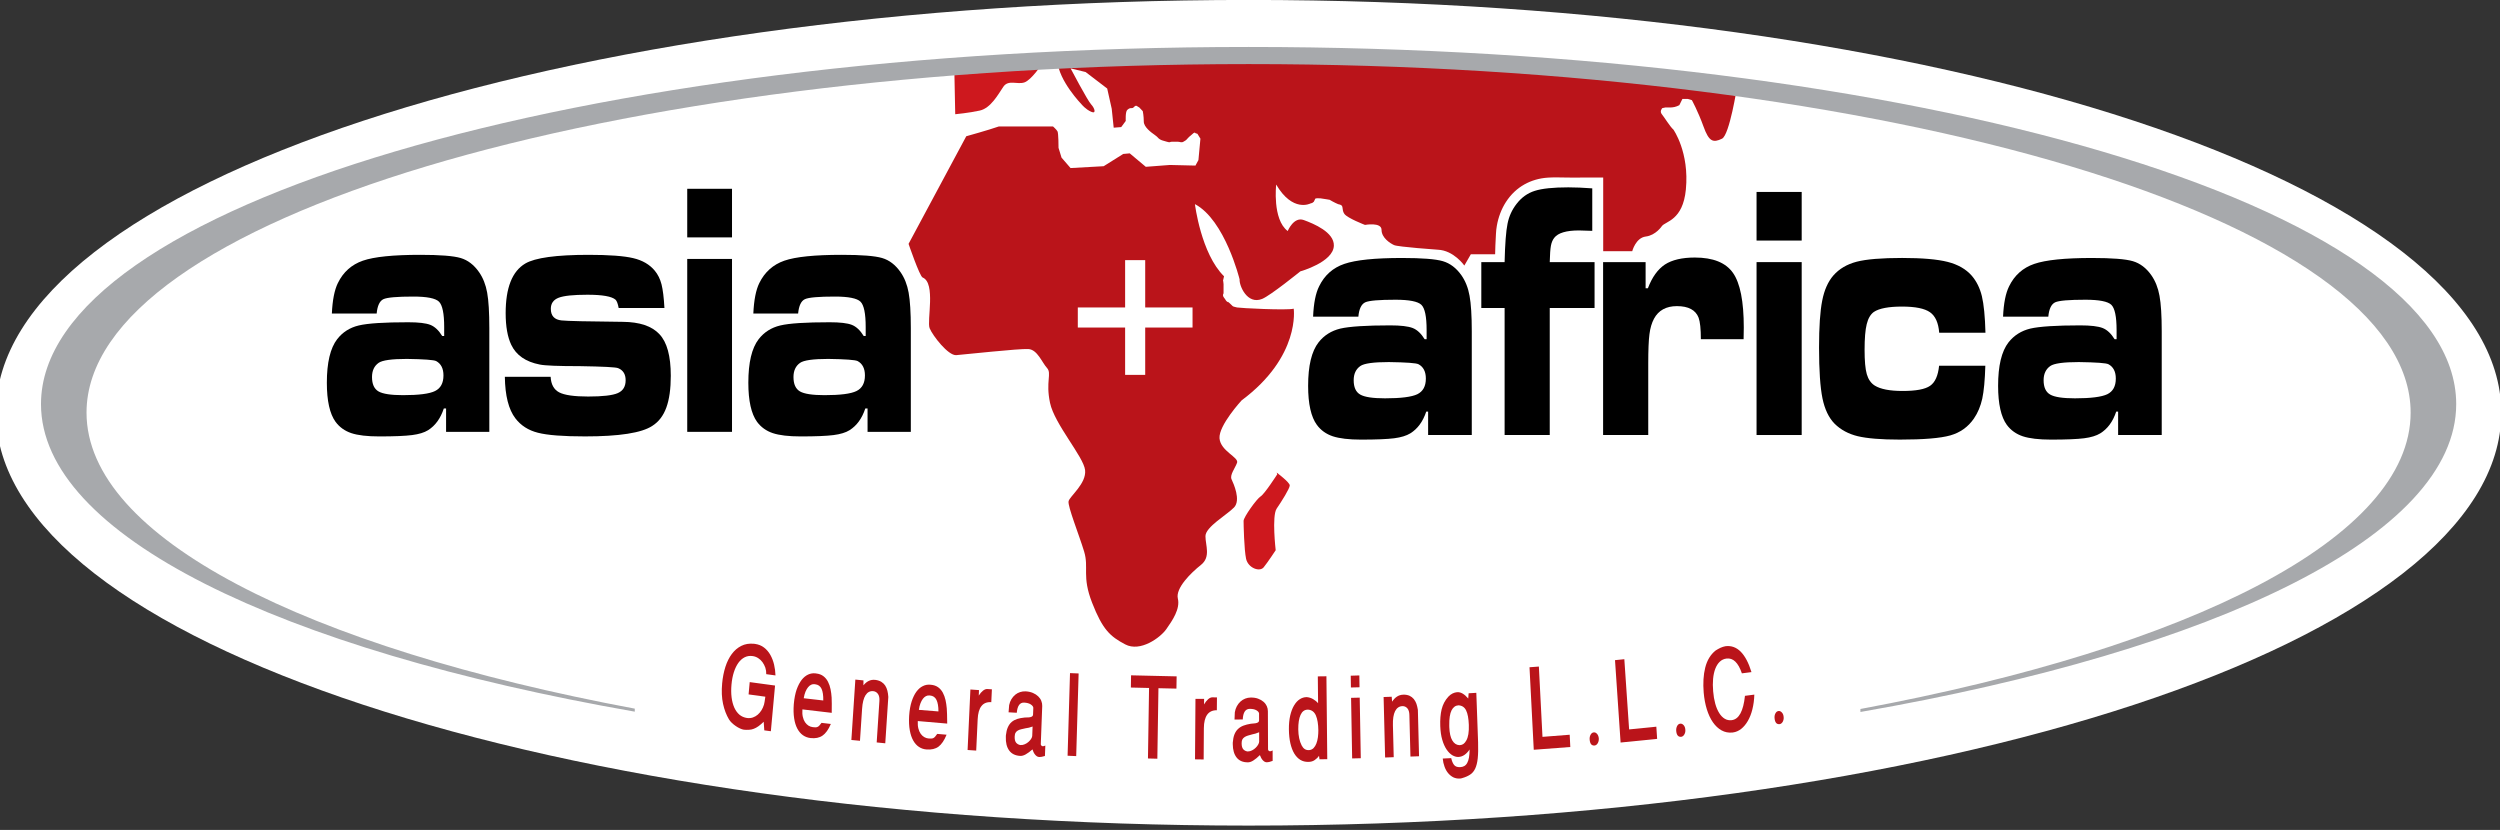 <svg xmlns="http://www.w3.org/2000/svg" xmlns:xlink="http://www.w3.org/1999/xlink" id="Layer_1" x="0px" y="0px" width="264.197px" height="87.704px" viewBox="-2.894 4.296 264.197 87.704" xml:space="preserve"><rect x="-2.894" y="4.296" width="264.197" height="87.704" fill="#333333" stroke="none"/><g>	<g>		<path fill="#FFFFFF" d="M129.058,4.29c73.099,0,132.38,19.537,132.38,43.625c0,24.093-59.28,43.629-132.38,43.629   c-73.099,0-132.38-19.536-132.38-43.629C-3.323,23.827,55.958,4.29,129.058,4.29"></path>		<path fill="#BA141A" d="M155.197,29.008c0.012-0.285,0.043-0.565,0.092-0.843c0.154-0.906,0.487-1.781,0.953-2.507   c1.07-1.668,2.699-2.464,4.396-2.587c0.594-0.041,1.185-0.031,1.775-0.017c1.126,0.029,2.244-0.009,3.361,0c0.254,0,0.5,0,0.756,0   v7.789h3.068c0,0,0.368-1.421,1.433-1.551c1.06-0.13,1.697-1.097,1.697-1.097c0.366-0.518,2.223-0.583,2.539-3.878   c0.382-3.942-1.322-6.332-1.322-6.332c-0.319-0.26-0.955-1.294-1.217-1.617c-0.271-0.324,0.047-0.646,0.047-0.646l0.319-0.067   c0,0,0,0,0.27,0c0.26,0,0.263,0,0.263,0s0.372,0,0.687-0.127c0.323-0.13,0.267-0.13,0.267-0.13l0.159-0.323l0.16-0.322   c0,0,0.161,0,0.314,0c0.162,0,0.267,0,0.267,0l0.421,0.127c0,0,0.639,1.163,1.225,2.778c0.58,1.616,1.016,1.752,1.96,1.292   c0.793-0.389,1.59-5.492,1.59-5.492s-18.817-2.001-36.144-2.844c-17.328-0.84-35.672,0.13-35.672,0.13   c0.109,2.068,2.549,4.586,2.549,4.586s0.422,0.52,1.007,0.777c0.58,0.261,0.369-0.387,0-0.777c-0.373-0.388-2.175-3.81-2.175-3.81   l1.591,0.388l2.28,1.743l0.477,2.135l0.209,2.003l0.795-0.064l0.479-0.648c0,0-0.055-0.97,0.159-1.164   c0.213-0.193,0.316-0.193,0.476-0.193c0.16,0,0.16-0.065,0.318-0.193c0.16-0.129,0.265,0,0.265,0l0.215,0.128l0.367,0.388   c0,0,0.106,0.516,0.106,1.1c0,0.582,0.795,1.16,1.167,1.418c0.368,0.26,0.316,0.325,0.531,0.455   c0.212,0.128,0.318,0.128,0.739,0.258c0.423,0.128,0.265,0,0.53,0c0.266,0,0.424,0,0.637,0c0.211,0,0.372,0.128,0.584,0   c0.211-0.13,0.262-0.13,0.421-0.325c0.158-0.191,0.265-0.257,0.265-0.257s0.215-0.194,0.372-0.323c0.157-0.13,0.213,0,0.213,0   l0.21,0.066l0.316,0.514l-0.21,2.265l-0.316,0.58l-2.704-0.065l-2.543,0.195l-1.696-1.422l-0.688,0.063l-2.067,1.295l-3.5,0.195   l-0.954-1.102l-0.317-1.034c0,0,0-1.548-0.109-1.741c-0.104-0.193-0.474-0.519-0.474-0.519h-5.724   c-1.112,0.389-3.443,1.035-3.443,1.035l-6.098,11.372c0,0,1.168,3.426,1.486,3.556c1.42,0.579,0.424,4.59,0.742,5.364   c0.315,0.777,1.962,2.906,2.809,2.841c0.848-0.064,6.676-0.708,7.631-0.644c0.952,0.064,1.431,1.422,1.962,2.001   c0.529,0.583-0.16,1.42,0.318,3.681c0.475,2.262,3.55,5.69,3.707,7.111c0.161,1.422-1.642,2.777-1.746,3.295   c-0.109,0.517,1.112,3.555,1.641,5.3c0.533,1.749-0.263,2.585,0.849,5.429c1.112,2.846,1.907,3.555,3.497,4.394   c1.591,0.841,3.71-0.708,4.346-1.616c0.633-0.903,1.483-2.133,1.215-3.229c-0.261-1.098,1.381-2.715,2.444-3.555   c1.059-0.841,0.474-2.068,0.474-3.04c0-0.967,2.28-2.258,3.024-3.034c0.741-0.777-0.056-2.521-0.266-2.973   c-0.208-0.451,0.369-1.165,0.583-1.745c0.212-0.583-1.749-1.229-1.855-2.586c-0.105-1.356,2.333-4.005,2.333-4.005   c6.254-4.654,5.509-9.693,5.509-9.693c-0.739,0.195-5.72-0.065-5.986-0.128c-0.265-0.066,0,0-0.265-0.066   c-0.265-0.065-0.159-0.067-0.526-0.391c-0.374-0.317,0,0-0.215-0.127c-0.213-0.129-0.158-0.194-0.372-0.45   c-0.21-0.262-0.051-0.453-0.051-0.453v-0.324c0,0,0-0.452,0-0.647c0-0.191-0.054-0.387-0.054-0.387l0.105-0.452   c-2.436-2.392-3.076-7.626-3.076-7.626c3.182,1.681,4.72,7.948,4.72,7.948c-0.053,0.646,0.795,2.714,2.385,2.068   c0.889-0.361,4.028-2.907,4.028-2.907s3.495-0.972,3.549-2.716c0.043-1.423-2.117-2.323-3.18-2.711   c-1.062-0.388-1.697,1.162-1.697,1.162c-1.639-1.229-1.218-4.911-1.218-4.911c1.75,2.973,3.604,2.003,3.604,2.003l0.21-0.064   l0.165-0.127l0.157-0.325c0,0,0.157-0.13,1.166,0.063c1.008,0.191,0.266,0,0.266,0s0.158,0.128,0.689,0.389   c0.525,0.259,0.157,0.064,0.525,0.195c0.375,0.129,0.108,0.518,0.427,0.968c0.319,0.45,2.176,1.162,2.176,1.162   s1.749-0.32,1.749,0.521c0,0.839,0.9,1.417,1.326,1.613c0.423,0.192,4.619,0.487,4.619,0.487c1.693,0.066,2.805,1.674,2.805,1.674   l0.686-1.19h2.568C155.107,30.623,155.154,29.949,155.197,29.008"></path>		<path fill="#CE181E" d="M107.222,11.069c0,0-1.113,1.678-1.854,1.934c-0.742,0.26-1.696-0.32-2.227,0.456   c-0.527,0.776-1.322,2.263-2.49,2.521c-1.165,0.256-2.598,0.388-2.598,0.388l-0.104-5.171L107.222,11.069"></path>		<path fill="#CE181E" d="M132.08,54.424c0,0-1.328,2.072-1.752,2.33c-0.422,0.26-1.802,2.199-1.802,2.586   c0,0.389,0.055,3.037,0.264,4.008c0.213,0.973,1.431,1.424,1.858,0.903c0.422-0.517,1.271-1.809,1.271-1.809   s-0.422-3.62,0.102-4.395c0.532-0.776,1.384-2.132,1.384-2.454c0-0.325-1.384-1.357-1.384-1.357L132.08,54.424z"></path>		<path fill="#A7A9AC" d="M256.675,47c0-20.846-57.14-37.741-127.617-37.741C58.579,9.259,1.438,26.154,1.438,47   c0,13.834,25.195,25.932,62.75,32.504v-0.32C29.403,72.682,6.25,61.102,6.25,47.902c0-20.342,54.983-36.833,122.807-36.833   c67.825,0,122.802,16.491,122.802,36.833c0,13.229-23.24,24.823-58.146,31.318v0.317C231.387,72.977,256.675,60.861,256.675,47"></path>		<path fill="#BA141A" d="M77.837,78.795c0.046-0.16,0.094-0.452,0.149-0.873l-1.77-0.242l0.118-1.3l2.678,0.363l-0.443,4.829   l-0.693-0.092l-0.063-0.908c-0.205,0.197-0.393,0.354-0.563,0.477c-0.166,0.117-0.33,0.206-0.486,0.264   c-0.159,0.062-0.32,0.1-0.488,0.104c-0.162,0.012-0.346,0.012-0.545-0.005c-0.126-0.018-0.265-0.06-0.416-0.131   c-0.153-0.069-0.303-0.154-0.453-0.258c-0.15-0.104-0.29-0.211-0.419-0.338c-0.125-0.119-0.227-0.245-0.3-0.365   c-0.283-0.475-0.49-1.021-0.627-1.646c-0.137-0.631-0.168-1.349-0.094-2.16c0.059-0.629,0.173-1.211,0.343-1.745   c0.171-0.532,0.398-0.986,0.678-1.362c0.283-0.378,0.617-0.664,1.005-0.857c0.387-0.195,0.827-0.269,1.318-0.223l0.126,0.014   c0.37,0.054,0.687,0.178,0.957,0.386c0.268,0.206,0.489,0.464,0.664,0.771c0.174,0.309,0.306,0.651,0.396,1.026   c0.088,0.374,0.138,0.756,0.15,1.15l-0.976-0.134c0.008-0.237-0.026-0.466-0.097-0.687c-0.077-0.214-0.176-0.411-0.306-0.586   c-0.128-0.174-0.284-0.316-0.458-0.428c-0.177-0.111-0.371-0.183-0.577-0.211c-0.305-0.043-0.585,0-0.838,0.125   c-0.251,0.125-0.478,0.326-0.669,0.589c-0.191,0.269-0.35,0.594-0.475,0.982c-0.125,0.39-0.21,0.829-0.253,1.31   c-0.044,0.488-0.041,0.942,0.01,1.354c0.052,0.412,0.148,0.774,0.286,1.086c0.141,0.309,0.324,0.561,0.547,0.752   c0.223,0.185,0.489,0.299,0.795,0.346c0.221,0.028,0.428,0.011,0.62-0.055c0.191-0.065,0.364-0.168,0.516-0.297   c0.154-0.135,0.286-0.289,0.398-0.471c0.112-0.184,0.197-0.372,0.256-0.572L77.837,78.795"></path>		<path fill="#BA141A" d="M81.903,79.264l0,0.018c-0.021,0.29-0.008,0.548,0.045,0.771c0.052,0.223,0.128,0.411,0.232,0.565   c0.105,0.152,0.229,0.273,0.366,0.363c0.141,0.086,0.29,0.14,0.447,0.158c0.105,0.013,0.198,0.021,0.281,0.021   c0.08,0,0.155-0.011,0.222-0.043c0.069-0.025,0.135-0.076,0.196-0.143c0.065-0.068,0.14-0.162,0.232-0.288l0.985,0.117   c-0.252,0.591-0.548,1.003-0.881,1.231c-0.337,0.234-0.761,0.317-1.273,0.258c-0.292-0.035-0.558-0.132-0.795-0.298   c-0.236-0.165-0.433-0.399-0.592-0.696c-0.16-0.298-0.273-0.661-0.338-1.092c-0.067-0.432-0.08-0.926-0.038-1.48L81,78.646   c0.052-0.568,0.151-1.058,0.292-1.475c0.147-0.41,0.321-0.748,0.526-1.018c0.207-0.263,0.434-0.451,0.685-0.568   c0.25-0.117,0.507-0.157,0.771-0.129l0.086,0.012c0.305,0.033,0.563,0.131,0.766,0.289c0.202,0.156,0.366,0.356,0.485,0.594   c0.122,0.237,0.211,0.5,0.268,0.786c0.057,0.285,0.095,0.58,0.113,0.874c0.019,0.298,0.02,0.837,0.01,1.617L81.903,79.264    M83.177,76.598c-0.115-0.015-0.231,0.008-0.347,0.059c-0.116,0.053-0.223,0.138-0.326,0.264c-0.103,0.12-0.194,0.281-0.275,0.472   c-0.08,0.191-0.142,0.423-0.186,0.692l2.065,0.237c0.012-0.532-0.049-0.944-0.179-1.229c-0.132-0.286-0.358-0.449-0.685-0.486   L83.177,76.598z"></path>		<path fill="#BA141A" d="M87.499,76.114l0.857,0.086l-0.004,0.521c0.35-0.43,0.758-0.623,1.218-0.578l0.064,0.006   c0.244,0.034,0.45,0.104,0.617,0.208c0.167,0.106,0.302,0.237,0.405,0.392c0.103,0.16,0.179,0.344,0.229,0.545   c0.05,0.203,0.084,0.424,0.097,0.658l-0.322,4.895l-0.907-0.092l0.287-4.377c0.023-0.322-0.028-0.572-0.152-0.746   c-0.124-0.177-0.291-0.274-0.501-0.295c-0.338-0.033-0.606,0.109-0.811,0.424c-0.202,0.316-0.323,0.8-0.366,1.451l-0.222,3.371   l-0.91-0.088L87.499,76.114"></path>		<path fill="#BA141A" d="M94.099,80.497l-0.002,0.018c-0.015,0.295,0.004,0.548,0.062,0.769c0.056,0.221,0.14,0.409,0.246,0.558   c0.107,0.148,0.234,0.269,0.374,0.349c0.142,0.082,0.292,0.132,0.448,0.146c0.108,0.008,0.201,0.014,0.284,0.008   c0.08,0,0.155-0.014,0.223-0.046c0.067-0.031,0.131-0.08,0.192-0.151c0.062-0.068,0.136-0.166,0.226-0.295l0.987,0.086   c-0.239,0.595-0.526,1.017-0.853,1.264c-0.33,0.239-0.75,0.336-1.266,0.296c-0.296-0.022-0.562-0.113-0.803-0.273   c-0.238-0.157-0.44-0.383-0.604-0.677c-0.166-0.292-0.286-0.655-0.362-1.081c-0.076-0.425-0.1-0.917-0.07-1.478l0.005-0.08   c0.039-0.564,0.127-1.057,0.262-1.48c0.135-0.416,0.301-0.759,0.5-1.033c0.2-0.27,0.423-0.469,0.673-0.59   c0.245-0.125,0.503-0.176,0.768-0.153l0.084,0.005c0.31,0.027,0.563,0.115,0.773,0.264c0.206,0.148,0.374,0.344,0.5,0.577   c0.125,0.235,0.219,0.495,0.284,0.781c0.061,0.282,0.105,0.573,0.13,0.871c0.024,0.291,0.041,0.829,0.047,1.612L94.099,80.497    M95.311,77.792c-0.116-0.011-0.23,0.014-0.347,0.068c-0.116,0.06-0.222,0.151-0.321,0.274c-0.099,0.129-0.187,0.289-0.262,0.482   c-0.075,0.195-0.135,0.426-0.17,0.697l2.07,0.166c-0.001-0.531-0.071-0.938-0.208-1.217c-0.137-0.286-0.368-0.44-0.693-0.469   L95.311,77.792z"></path>		<path fill="#BA141A" d="M99.36,83.555l0.297-6.395l0.908,0.065l-0.025,0.579c0.14-0.222,0.292-0.396,0.45-0.521   c0.161-0.123,0.308-0.18,0.441-0.172l0.497,0.031l-0.063,1.359c-0.902-0.063-1.383,0.541-1.44,1.813l-0.154,3.303L99.36,83.555"></path>		<path fill="#BA141A" d="M107.095,82.942c-0.001,0.054,0.021,0.104,0.066,0.149c0.048,0.041,0.094,0.066,0.141,0.069   c0.06,0.003,0.151-0.021,0.273-0.074l-0.042,1.101c-0.244,0.08-0.457,0.117-0.635,0.105c-0.078-0.006-0.153-0.031-0.226-0.08   c-0.071-0.049-0.133-0.109-0.194-0.186c-0.058-0.075-0.11-0.157-0.155-0.254c-0.044-0.092-0.081-0.187-0.106-0.281   c-0.263,0.232-0.502,0.406-0.713,0.525c-0.213,0.121-0.407,0.172-0.583,0.164c-0.523-0.029-0.913-0.222-1.169-0.575   c-0.255-0.354-0.371-0.828-0.351-1.435l0.006-0.166c0.036-0.33,0.103-0.617,0.205-0.846c0.101-0.229,0.233-0.416,0.4-0.559   c0.166-0.144,0.363-0.249,0.592-0.324c0.229-0.071,0.493-0.123,0.792-0.151c0.19,0,0.345-0.005,0.461-0.017   c0.114-0.018,0.202-0.037,0.265-0.069c0.059-0.028,0.1-0.063,0.12-0.103c0.022-0.04,0.035-0.092,0.036-0.154l0.027-0.691   c-0.013-0.126-0.104-0.24-0.27-0.352c-0.17-0.114-0.401-0.174-0.693-0.191c-0.458-0.025-0.72,0.334-0.785,1.074l-0.867-0.049   l0.061-0.757c0.046-0.233,0.128-0.446,0.239-0.628c0.115-0.189,0.249-0.344,0.402-0.472c0.153-0.124,0.327-0.221,0.515-0.28   c0.188-0.061,0.383-0.086,0.59-0.078c0.29,0.018,0.545,0.074,0.769,0.17c0.221,0.094,0.405,0.215,0.554,0.359   c0.148,0.143,0.259,0.301,0.329,0.48c0.069,0.18,0.103,0.359,0.097,0.539L107.095,82.942 M106.229,81.074   c-0.133,0.053-0.263,0.092-0.391,0.123s-0.26,0.055-0.394,0.069h0.012c-0.15,0.032-0.29,0.063-0.421,0.095   c-0.133,0.028-0.25,0.073-0.35,0.128c-0.104,0.054-0.185,0.129-0.246,0.229c-0.063,0.095-0.094,0.226-0.101,0.392l-0.002,0.033   c-0.01,0.28,0.038,0.49,0.145,0.627c0.106,0.135,0.251,0.219,0.435,0.26h0.045c0.154,0.011,0.304-0.018,0.449-0.087   c0.148-0.062,0.278-0.147,0.392-0.251c0.113-0.102,0.208-0.209,0.278-0.324c0.071-0.115,0.111-0.219,0.111-0.307L106.229,81.074z"></path>		<polyline fill="#BA141A" points="109.927,84.16 110.183,75.429 111.094,75.466 110.838,84.201 109.927,84.16   "></polyline>		<polyline fill="#BA141A" points="118.421,84.451 118.537,77 116.615,76.954 116.635,75.663 121.451,75.774 121.43,77.068    119.529,77.025 119.413,84.477 118.421,84.451   "></polyline>		<path fill="#BA141A" d="M123.394,84.543l0.048-6.395l0.913,0.006l-0.006,0.583c0.134-0.231,0.277-0.411,0.432-0.549   c0.155-0.134,0.302-0.2,0.436-0.198l0.496,0.007l-0.012,1.356c-0.901-0.008-1.359,0.623-1.372,1.898l-0.021,3.305L123.394,84.543"></path>		<path fill="#BA141A" d="M131.111,83.491c0,0.052,0.023,0.101,0.071,0.144c0.05,0.04,0.097,0.057,0.143,0.057   c0.061,0,0.153-0.028,0.271-0.092l0.003,1.104c-0.241,0.098-0.452,0.146-0.636,0.148c-0.074,0-0.149-0.025-0.225-0.065   c-0.071-0.046-0.14-0.105-0.203-0.175c-0.061-0.074-0.115-0.154-0.162-0.244c-0.051-0.092-0.09-0.184-0.121-0.275   c-0.252,0.246-0.482,0.439-0.69,0.568c-0.206,0.133-0.397,0.197-0.576,0.197c-0.523,0.004-0.921-0.165-1.19-0.502   c-0.27-0.338-0.408-0.813-0.411-1.413v-0.164c0.023-0.339,0.081-0.623,0.17-0.858c0.092-0.233,0.217-0.432,0.377-0.582   c0.16-0.154,0.353-0.274,0.578-0.36c0.228-0.086,0.489-0.153,0.786-0.2c0.191-0.011,0.347-0.028,0.462-0.045   c0.113-0.02,0.202-0.047,0.262-0.08c0.061-0.035,0.098-0.069,0.117-0.115c0.019-0.04,0.028-0.092,0.028-0.151l-0.003-0.7   c-0.016-0.119-0.108-0.231-0.282-0.332c-0.175-0.102-0.408-0.15-0.699-0.15c-0.464,0.003-0.709,0.379-0.741,1.123l-0.871,0.006   l0.032-0.766c0.038-0.234,0.109-0.449,0.214-0.641c0.105-0.194,0.233-0.354,0.382-0.492c0.149-0.137,0.317-0.239,0.504-0.314   c0.185-0.074,0.382-0.107,0.586-0.111c0.291-0.003,0.551,0.037,0.774,0.12c0.225,0.083,0.415,0.192,0.569,0.326   c0.156,0.134,0.27,0.288,0.349,0.46c0.078,0.178,0.116,0.354,0.116,0.537L131.111,83.491 M130.17,81.678   c-0.13,0.054-0.26,0.104-0.387,0.143c-0.128,0.04-0.257,0.069-0.392,0.094h0.011c-0.147,0.04-0.284,0.08-0.415,0.115   c-0.13,0.04-0.246,0.092-0.348,0.154c-0.099,0.061-0.177,0.143-0.235,0.24c-0.058,0.103-0.084,0.234-0.084,0.4v0.034   c0,0.28,0.057,0.485,0.169,0.616c0.112,0.127,0.262,0.207,0.445,0.235h0.045c0.156,0,0.303-0.04,0.448-0.117   c0.144-0.074,0.271-0.166,0.38-0.274c0.109-0.105,0.198-0.22,0.264-0.34c0.065-0.119,0.101-0.223,0.101-0.314L130.17,81.678z"></path>		<path fill="#BA141A" d="M135.196,77.966c0.255,0.022,0.484,0.097,0.687,0.218c0.205,0.122,0.38,0.262,0.517,0.428l-0.029-2.836   l0.91-0.012l0.089,8.76l-0.82,0.014l-0.053-0.373c-0.114,0.175-0.264,0.322-0.449,0.448c-0.183,0.13-0.398,0.195-0.654,0.198   h-0.035c-0.31,0.006-0.588-0.066-0.838-0.215c-0.249-0.154-0.461-0.377-0.639-0.669c-0.174-0.291-0.313-0.653-0.412-1.085   c-0.097-0.43-0.15-0.921-0.155-1.48c-0.005-0.541,0.042-1.023,0.138-1.446c0.1-0.423,0.232-0.774,0.402-1.06   c0.171-0.289,0.369-0.512,0.598-0.66c0.227-0.149,0.467-0.223,0.721-0.229H135.196 M134.666,83.075   c0.174,0.335,0.415,0.497,0.715,0.491h0.075c0.183-0.012,0.337-0.086,0.464-0.211c0.127-0.132,0.225-0.295,0.301-0.492   c0.074-0.199,0.131-0.418,0.161-0.656c0.03-0.241,0.045-0.483,0.045-0.727c-0.007-0.663-0.095-1.189-0.259-1.572   c-0.166-0.383-0.441-0.588-0.82-0.619h-0.047c-0.338,0.008-0.59,0.191-0.756,0.56c-0.166,0.366-0.244,0.878-0.24,1.528   C134.314,82.052,134.432,82.62,134.666,83.075z"></path>		<path fill="#BA141A" d="M140.76,75.674l0.019,1.252l-0.91,0.023l-0.019-1.246L140.76,75.674 M140.799,78.02l0.113,6.404   L140,84.447l-0.113-6.404L140.799,78.02z"></path>		<path fill="#BA141A" d="M143.324,77.957l0.855-0.031l0.043,0.52c0.311-0.471,0.695-0.72,1.157-0.736l0.063-0.006   c0.246,0.002,0.455,0.045,0.633,0.125c0.174,0.083,0.32,0.197,0.436,0.338c0.117,0.143,0.212,0.314,0.283,0.508   c0.064,0.195,0.115,0.412,0.151,0.641l0.124,4.9l-0.909,0.033l-0.112-4.386c-0.005-0.323-0.08-0.56-0.217-0.718   c-0.141-0.156-0.313-0.234-0.527-0.226c-0.335,0.012-0.588,0.189-0.767,0.532c-0.169,0.34-0.247,0.835-0.229,1.485l0.085,3.378   l-0.91,0.034L143.324,77.957"></path>		<path fill="#BA141A" d="M151.134,77.445c0.368-0.014,0.743,0.209,1.133,0.672l0.042-0.557l0.812-0.047l0.187,5.207   c0.021,0.697,0.01,1.268-0.037,1.717s-0.14,0.81-0.271,1.088c-0.131,0.275-0.309,0.489-0.539,0.635   c-0.225,0.148-0.504,0.272-0.84,0.366c-0.037,0.014-0.082,0.022-0.121,0.034c-0.041,0.002-0.082,0.009-0.127,0.011   c-0.248,0.015-0.474-0.032-0.685-0.13c-0.206-0.106-0.388-0.253-0.549-0.445c-0.155-0.189-0.282-0.414-0.375-0.676   c-0.099-0.264-0.164-0.552-0.192-0.863l0.896-0.043c0.071,0.32,0.174,0.563,0.312,0.731c0.139,0.163,0.348,0.237,0.633,0.221   c0.166-0.006,0.313-0.046,0.437-0.116s0.228-0.179,0.308-0.328c0.084-0.146,0.143-0.339,0.188-0.572   c0.039-0.234,0.063-0.518,0.064-0.85c-0.342,0.506-0.73,0.77-1.168,0.789l-0.045,0.003c-0.207,0-0.419-0.068-0.635-0.197   c-0.211-0.136-0.41-0.334-0.591-0.604c-0.179-0.271-0.333-0.607-0.45-1.017c-0.121-0.408-0.189-0.892-0.211-1.451   c-0.023-0.672,0.023-1.263,0.147-1.771c0.125-0.502,0.356-0.946,0.702-1.326c0.145-0.154,0.295-0.271,0.454-0.346   c0.155-0.077,0.313-0.117,0.476-0.135H151.134 M152.055,82.563c0.212-0.356,0.301-0.911,0.275-1.666   c-0.026-0.677-0.119-1.188-0.287-1.526c-0.166-0.34-0.433-0.517-0.804-0.537h-0.009c-0.31,0.018-0.549,0.194-0.725,0.528   c-0.172,0.341-0.254,0.872-0.242,1.595l0.004,0.191c0.024,0.617,0.127,1.083,0.314,1.395c0.188,0.318,0.437,0.479,0.734,0.5   l0.094-0.004C151.671,83.023,151.889,82.867,152.055,82.563z"></path>		<polyline fill="#BA141A" points="158.742,74.811 159.732,74.737 160.113,82.166 162.99,81.942 163.054,83.238 159.192,83.531    158.742,74.811   "></polyline>		<path fill="#BA141A" d="M166.066,82.344c0.003,0.094-0.005,0.182-0.023,0.268c-0.023,0.083-0.052,0.16-0.092,0.229   c-0.042,0.066-0.087,0.119-0.143,0.166c-0.055,0.039-0.119,0.068-0.188,0.074c-0.321,0.028-0.495-0.188-0.523-0.655   c-0.012-0.179,0.023-0.345,0.106-0.495c0.085-0.146,0.194-0.227,0.335-0.239c0.129-0.011,0.241,0.046,0.348,0.166   C165.992,81.978,166.048,82.138,166.066,82.344"></path>		<polyline fill="#BA141A" points="167.778,74.061 168.763,73.959 169.269,81.38 172.145,81.092 172.23,82.379 168.369,82.766    167.778,74.061   "></polyline>		<path fill="#BA141A" d="M175.21,81.412c0.01,0.092,0.005,0.184-0.014,0.266c-0.021,0.086-0.052,0.162-0.089,0.23   c-0.037,0.069-0.085,0.127-0.142,0.17c-0.052,0.045-0.116,0.071-0.182,0.082c-0.323,0.035-0.503-0.178-0.537-0.64   c-0.012-0.183,0.021-0.349,0.098-0.501c0.08-0.151,0.188-0.23,0.331-0.247c0.127-0.012,0.243,0.037,0.352,0.153   C175.135,81.046,175.199,81.206,175.21,81.412"></path>		<path fill="#BA141A" d="M181.186,75.454c-0.383-1.132-0.927-1.655-1.629-1.563c-0.275,0.034-0.511,0.148-0.706,0.332   c-0.199,0.188-0.353,0.434-0.474,0.742c-0.119,0.307-0.194,0.664-0.234,1.072c-0.037,0.408-0.035,0.849,0.008,1.328   c0.037,0.469,0.113,0.903,0.22,1.292c0.108,0.388,0.247,0.72,0.417,0.989c0.165,0.268,0.361,0.471,0.584,0.605   c0.223,0.134,0.477,0.185,0.748,0.15c0.758-0.1,1.222-0.954,1.391-2.571l0.989-0.128c-0.015,0.565-0.087,1.08-0.204,1.549   c-0.116,0.475-0.278,0.88-0.482,1.234c-0.199,0.343-0.432,0.625-0.703,0.84c-0.272,0.211-0.563,0.337-0.873,0.377l-0.037,0.006   c-0.427,0.043-0.811-0.032-1.163-0.227c-0.347-0.191-0.651-0.479-0.917-0.859c-0.262-0.379-0.475-0.84-0.641-1.371   c-0.163-0.537-0.275-1.123-0.33-1.76c-0.082-0.995-0.03-1.872,0.16-2.635c0.194-0.783,0.563-1.387,1.095-1.813   c0.179-0.114,0.351-0.211,0.516-0.288c0.169-0.075,0.343-0.134,0.525-0.168c0.614-0.08,1.153,0.114,1.618,0.58   c0.459,0.466,0.839,1.185,1.135,2.157L181.186,75.454"></path>		<path fill="#BA141A" d="M185.599,80.058c0.012,0.091,0.008,0.183-0.01,0.269c-0.017,0.085-0.044,0.162-0.081,0.234   c-0.038,0.068-0.082,0.125-0.139,0.172c-0.052,0.045-0.115,0.077-0.181,0.086c-0.32,0.045-0.507-0.16-0.548-0.621   c-0.02-0.186,0.009-0.352,0.084-0.5c0.078-0.154,0.184-0.242,0.328-0.263c0.127-0.018,0.242,0.032,0.353,0.148   C185.517,79.697,185.58,79.852,185.599,80.058"></path>		<path d="M36.911,37.432h-4.734c0.064-1.417,0.275-2.491,0.633-3.22c0.566-1.163,1.449-1.951,2.644-2.368   c1.193-0.413,3.212-0.618,6.054-0.618c2.093,0,3.518,0.111,4.281,0.337c0.759,0.226,1.407,0.723,1.941,1.488   c0.421,0.602,0.708,1.323,0.86,2.172c0.152,0.846,0.228,2.097,0.228,3.75v10.96h-4.57V47.46h-0.238   c-0.351,1.059-0.905,1.821-1.666,2.299c-0.403,0.251-0.968,0.423-1.693,0.516c-0.727,0.093-1.881,0.142-3.464,0.142   c-1.279,0-2.263-0.117-2.954-0.348c-0.691-0.232-1.248-0.631-1.665-1.193c-0.614-0.848-0.921-2.224-0.921-4.132   c0-2.125,0.365-3.66,1.09-4.601c0.576-0.742,1.337-1.227,2.282-1.452c0.946-0.227,2.687-0.339,5.223-0.339   c1.094,0,1.874,0.092,2.341,0.275c0.469,0.188,0.887,0.577,1.253,1.177h0.211v-0.959c0-1.417-0.185-2.308-0.55-2.669   c-0.366-0.359-1.272-0.539-2.712-0.539c-1.706,0-2.759,0.091-3.158,0.275C37.23,36.097,36.988,36.603,36.911,37.432    M40.091,42.226c-1.6,0-2.592,0.143-2.976,0.419c-0.464,0.329-0.695,0.828-0.695,1.497c0,0.748,0.229,1.249,0.683,1.517   c0.453,0.263,1.319,0.397,2.595,0.397c1.659,0,2.789-0.143,3.381-0.436c0.595-0.292,0.892-0.841,0.892-1.648   c0-0.734-0.257-1.239-0.772-1.519C42.962,42.331,41.927,42.253,40.091,42.226z"></path>		<path d="M50.458,44.116h4.838c0.043,0.798,0.342,1.348,0.899,1.642c0.561,0.295,1.582,0.443,3.066,0.443   c1.535,0,2.578-0.12,3.133-0.363c0.553-0.242,0.829-0.695,0.829-1.357c0-0.637-0.263-1.063-0.796-1.28   c-0.244-0.103-1.592-0.171-4.042-0.211c-2.291,0-3.702-0.056-4.236-0.17c-1.485-0.287-2.49-0.983-3.014-2.083   c-0.394-0.829-0.592-1.943-0.592-3.347c0-2.68,0.69-4.427,2.071-5.243c1.04-0.613,3.273-0.92,6.7-0.92   c2.158,0,3.728,0.117,4.704,0.348c0.979,0.229,1.741,0.672,2.281,1.326c0.333,0.399,0.571,0.885,0.716,1.445   c0.143,0.567,0.246,1.4,0.307,2.501h-4.836c-0.085-0.456-0.195-0.745-0.325-0.873c-0.394-0.354-1.386-0.53-2.978-0.53   c-1.483,0-2.497,0.106-3.046,0.319c-0.549,0.214-0.821,0.604-0.821,1.169c0,0.74,0.378,1.151,1.139,1.227   c0.592,0.063,2.75,0.113,6.47,0.149c1.78,0.016,3.068,0.447,3.864,1.302c0.803,0.84,1.205,2.308,1.205,4.395   c0,1.381-0.156,2.504-0.473,3.367c-0.315,0.863-0.808,1.506-1.482,1.931c-1.119,0.744-3.489,1.112-7.109,1.112   c-2.318,0-3.978-0.128-4.982-0.388c-1.007-0.256-1.796-0.762-2.376-1.52C50.856,47.574,50.484,46.109,50.458,44.116"></path>		<path d="M69.732,24.247h4.732v5.136h-4.732V24.247 M69.732,31.66h4.732v18.273h-4.732V31.66z"></path>		<path d="M81.45,37.432h-4.733c0.063-1.417,0.272-2.491,0.631-3.22c0.571-1.163,1.451-1.951,2.646-2.368   c1.194-0.413,3.21-0.618,6.057-0.618c2.089,0,3.514,0.111,4.277,0.337c0.764,0.226,1.408,0.723,1.941,1.488   c0.42,0.602,0.708,1.323,0.86,2.172c0.153,0.846,0.231,2.097,0.231,3.75v10.96h-4.572V47.46h-0.237   c-0.348,1.059-0.906,1.821-1.667,2.299c-0.402,0.251-0.967,0.423-1.693,0.516c-0.723,0.093-1.882,0.142-3.465,0.142   c-1.275,0-2.26-0.117-2.951-0.348c-0.693-0.232-1.248-0.631-1.665-1.193c-0.612-0.848-0.921-2.224-0.921-4.132   c0-2.125,0.363-3.66,1.09-4.601c0.576-0.742,1.337-1.227,2.284-1.452c0.942-0.227,2.685-0.339,5.225-0.339   c1.089,0,1.873,0.092,2.34,0.275c0.469,0.188,0.885,0.577,1.253,1.177h0.21v-0.959c0-1.417-0.182-2.308-0.55-2.669   c-0.367-0.359-1.272-0.539-2.712-0.539c-1.706,0-2.758,0.091-3.158,0.275C81.767,36.097,81.529,36.603,81.45,37.432    M84.631,42.226c-1.6,0-2.592,0.143-2.977,0.419c-0.464,0.329-0.694,0.828-0.694,1.497c0,0.748,0.229,1.249,0.681,1.517   c0.454,0.263,1.32,0.397,2.594,0.397c1.662,0,2.79-0.143,3.384-0.436c0.594-0.292,0.892-0.841,0.892-1.648   c0-0.734-0.258-1.239-0.773-1.519C87.502,42.331,86.466,42.253,84.631,42.226z"></path>		<path d="M140.656,37.763h-4.783c0.059-1.417,0.271-2.487,0.638-3.214c0.569-1.167,1.458-1.956,2.663-2.366   c1.206-0.415,3.236-0.624,6.105-0.624c2.101,0,3.541,0.113,4.305,0.338c0.765,0.226,1.42,0.722,1.961,1.487   c0.421,0.601,0.713,1.328,0.862,2.172c0.155,0.848,0.235,2.097,0.235,3.753v10.959h-4.614v-2.474h-0.198   c-0.352,1.057-0.914,1.822-1.684,2.298c-0.407,0.249-0.975,0.426-1.707,0.52c-0.73,0.092-1.898,0.142-3.497,0.142   c-1.29,0-2.284-0.121-2.984-0.35c-0.7-0.234-1.262-0.633-1.681-1.199c-0.62-0.842-0.93-2.221-0.93-4.13   c0-2.124,0.366-3.657,1.104-4.601c0.58-0.74,1.35-1.222,2.301-1.454c0.957-0.221,2.717-0.339,5.275-0.339   c1.105,0,1.891,0.095,2.369,0.279c0.473,0.186,0.892,0.579,1.264,1.182h0.209v-0.968c0-1.414-0.18-2.302-0.553-2.665   c-0.371-0.358-1.285-0.538-2.739-0.538c-1.724,0-2.785,0.09-3.192,0.272C140.978,36.433,140.73,36.935,140.656,37.763    M143.873,42.559c-1.617,0-2.621,0.143-3.008,0.419c-0.469,0.329-0.703,0.829-0.703,1.5c0,0.743,0.229,1.25,0.691,1.514   c0.457,0.266,1.331,0.398,2.621,0.398c1.676,0,2.818-0.146,3.419-0.435c0.595-0.295,0.896-0.843,0.896-1.649   c0-0.737-0.258-1.24-0.777-1.518C146.773,42.662,145.725,42.586,143.873,42.559z"></path>		<path d="M153.649,36.844v-4.848h2.462c0.045-1.934,0.15-3.285,0.31-4.061c0.155-0.78,0.474-1.475,0.952-2.09   c0.52-0.677,1.158-1.139,1.93-1.381c0.762-0.243,1.943-0.369,3.545-0.369c0.758,0,1.56,0.037,2.527,0.107v4.49   c-0.741-0.025-1.17-0.043-1.4-0.043c-1.338,0-2.213,0.262-2.611,0.772c-0.18,0.224-0.295,0.507-0.359,0.845   c-0.063,0.34-0.103,0.917-0.124,1.729h4.737v4.848h-4.737v13.424h-4.769V36.843L153.649,36.844"></path>		<path d="M166.52,31.996h4.492v2.764h0.241c0.445-1.179,1.053-2.014,1.802-2.511c0.756-0.489,1.805-0.737,3.158-0.737   c1.932,0,3.277,0.542,4.036,1.628c0.757,1.083,1.138,3.006,1.138,5.769c0,0.163-0.006,0.578-0.02,1.233h-4.516   c0-1.084-0.082-1.84-0.238-2.27c-0.311-0.815-1.074-1.225-2.291-1.225c-1.135,0-1.948,0.446-2.422,1.327   c-0.237,0.445-0.403,0.989-0.482,1.644c-0.086,0.65-0.127,1.677-0.127,3.082v7.569h-4.771V31.996"></path>		<path d="M182.736,24.58h4.77v5.138h-4.77V24.58 M182.736,31.996h4.77v18.272h-4.77V31.996z"></path>		<path d="M202.027,42.949h4.887c-0.045,1.52-0.154,2.68-0.324,3.476c-0.179,0.797-0.469,1.5-0.884,2.102   c-0.614,0.893-1.446,1.484-2.492,1.782c-1.037,0.295-2.817,0.444-5.337,0.444c-1.977,0-3.46-0.124-4.445-0.359   c-0.984-0.239-1.8-0.68-2.445-1.319c-0.616-0.624-1.045-1.521-1.285-2.685c-0.236-1.158-0.361-2.949-0.361-5.359   c0-2.192,0.111-3.85,0.336-4.97c0.217-1.118,0.614-2.003,1.182-2.658c0.617-0.7,1.438-1.184,2.463-1.45   c1.023-0.263,2.62-0.396,4.799-0.396c2.121,0,3.729,0.139,4.813,0.416c1.078,0.274,1.931,0.76,2.539,1.453   c0.509,0.589,0.868,1.314,1.078,2.176c0.204,0.86,0.333,2.147,0.377,3.859h-4.888c-0.082-1.049-0.406-1.772-0.974-2.168   c-0.567-0.399-1.556-0.598-2.954-0.598c-1.422,0-2.415,0.19-2.979,0.567c-0.351,0.253-0.604,0.68-0.754,1.292   c-0.152,0.612-0.225,1.511-0.225,2.706c0,1.168,0.074,2.03,0.234,2.583c0.162,0.554,0.445,0.954,0.846,1.204   c0.604,0.375,1.578,0.566,2.943,0.566c1.411,0,2.377-0.179,2.902-0.547C201.605,44.704,201.92,43.996,202.027,42.949"></path>		<path d="M213.568,37.763h-4.781c0.063-1.417,0.275-2.487,0.64-3.214c0.57-1.167,1.46-1.956,2.66-2.366   c1.204-0.415,3.239-0.624,6.103-0.624c2.111,0,3.545,0.113,4.313,0.338c0.763,0.226,1.421,0.722,1.955,1.487   c0.422,0.601,0.711,1.328,0.862,2.172c0.156,0.848,0.235,2.097,0.235,3.753v10.959h-4.608v-2.474h-0.202   c-0.349,1.057-0.915,1.822-1.685,2.298c-0.405,0.249-0.975,0.426-1.709,0.52c-0.729,0.092-1.894,0.142-3.494,0.142   c-1.287,0-2.285-0.121-2.98-0.35c-0.699-0.234-1.262-0.633-1.686-1.199c-0.615-0.842-0.927-2.221-0.927-4.13   c0-2.124,0.366-3.657,1.102-4.601c0.586-0.74,1.351-1.222,2.303-1.454c0.954-0.221,2.71-0.339,5.275-0.339   c1.103,0,1.892,0.095,2.364,0.279c0.473,0.186,0.893,0.579,1.266,1.182h0.211v-0.968c0-1.414-0.186-2.302-0.554-2.665   c-0.37-0.358-1.285-0.538-2.743-0.538c-1.726,0-2.785,0.09-3.192,0.272C213.891,36.433,213.646,36.935,213.568,37.763    M216.787,42.559c-1.621,0-2.624,0.143-3.012,0.419c-0.466,0.329-0.703,0.829-0.703,1.5c0,0.743,0.232,1.25,0.695,1.514   c0.454,0.266,1.328,0.398,2.621,0.398c1.674,0,2.815-0.146,3.42-0.435c0.596-0.295,0.894-0.843,0.894-1.649   c0-0.737-0.261-1.24-0.778-1.518C219.688,42.662,218.641,42.586,216.787,42.559z"></path>	</g>	<rect x="116.008" y="31.787" fill="#FFFFFF" width="2.122" height="12.125"></rect>	<rect x="111.007" y="36.788" fill="#FFFFFF" width="12.125" height="2.122"></rect></g></svg>